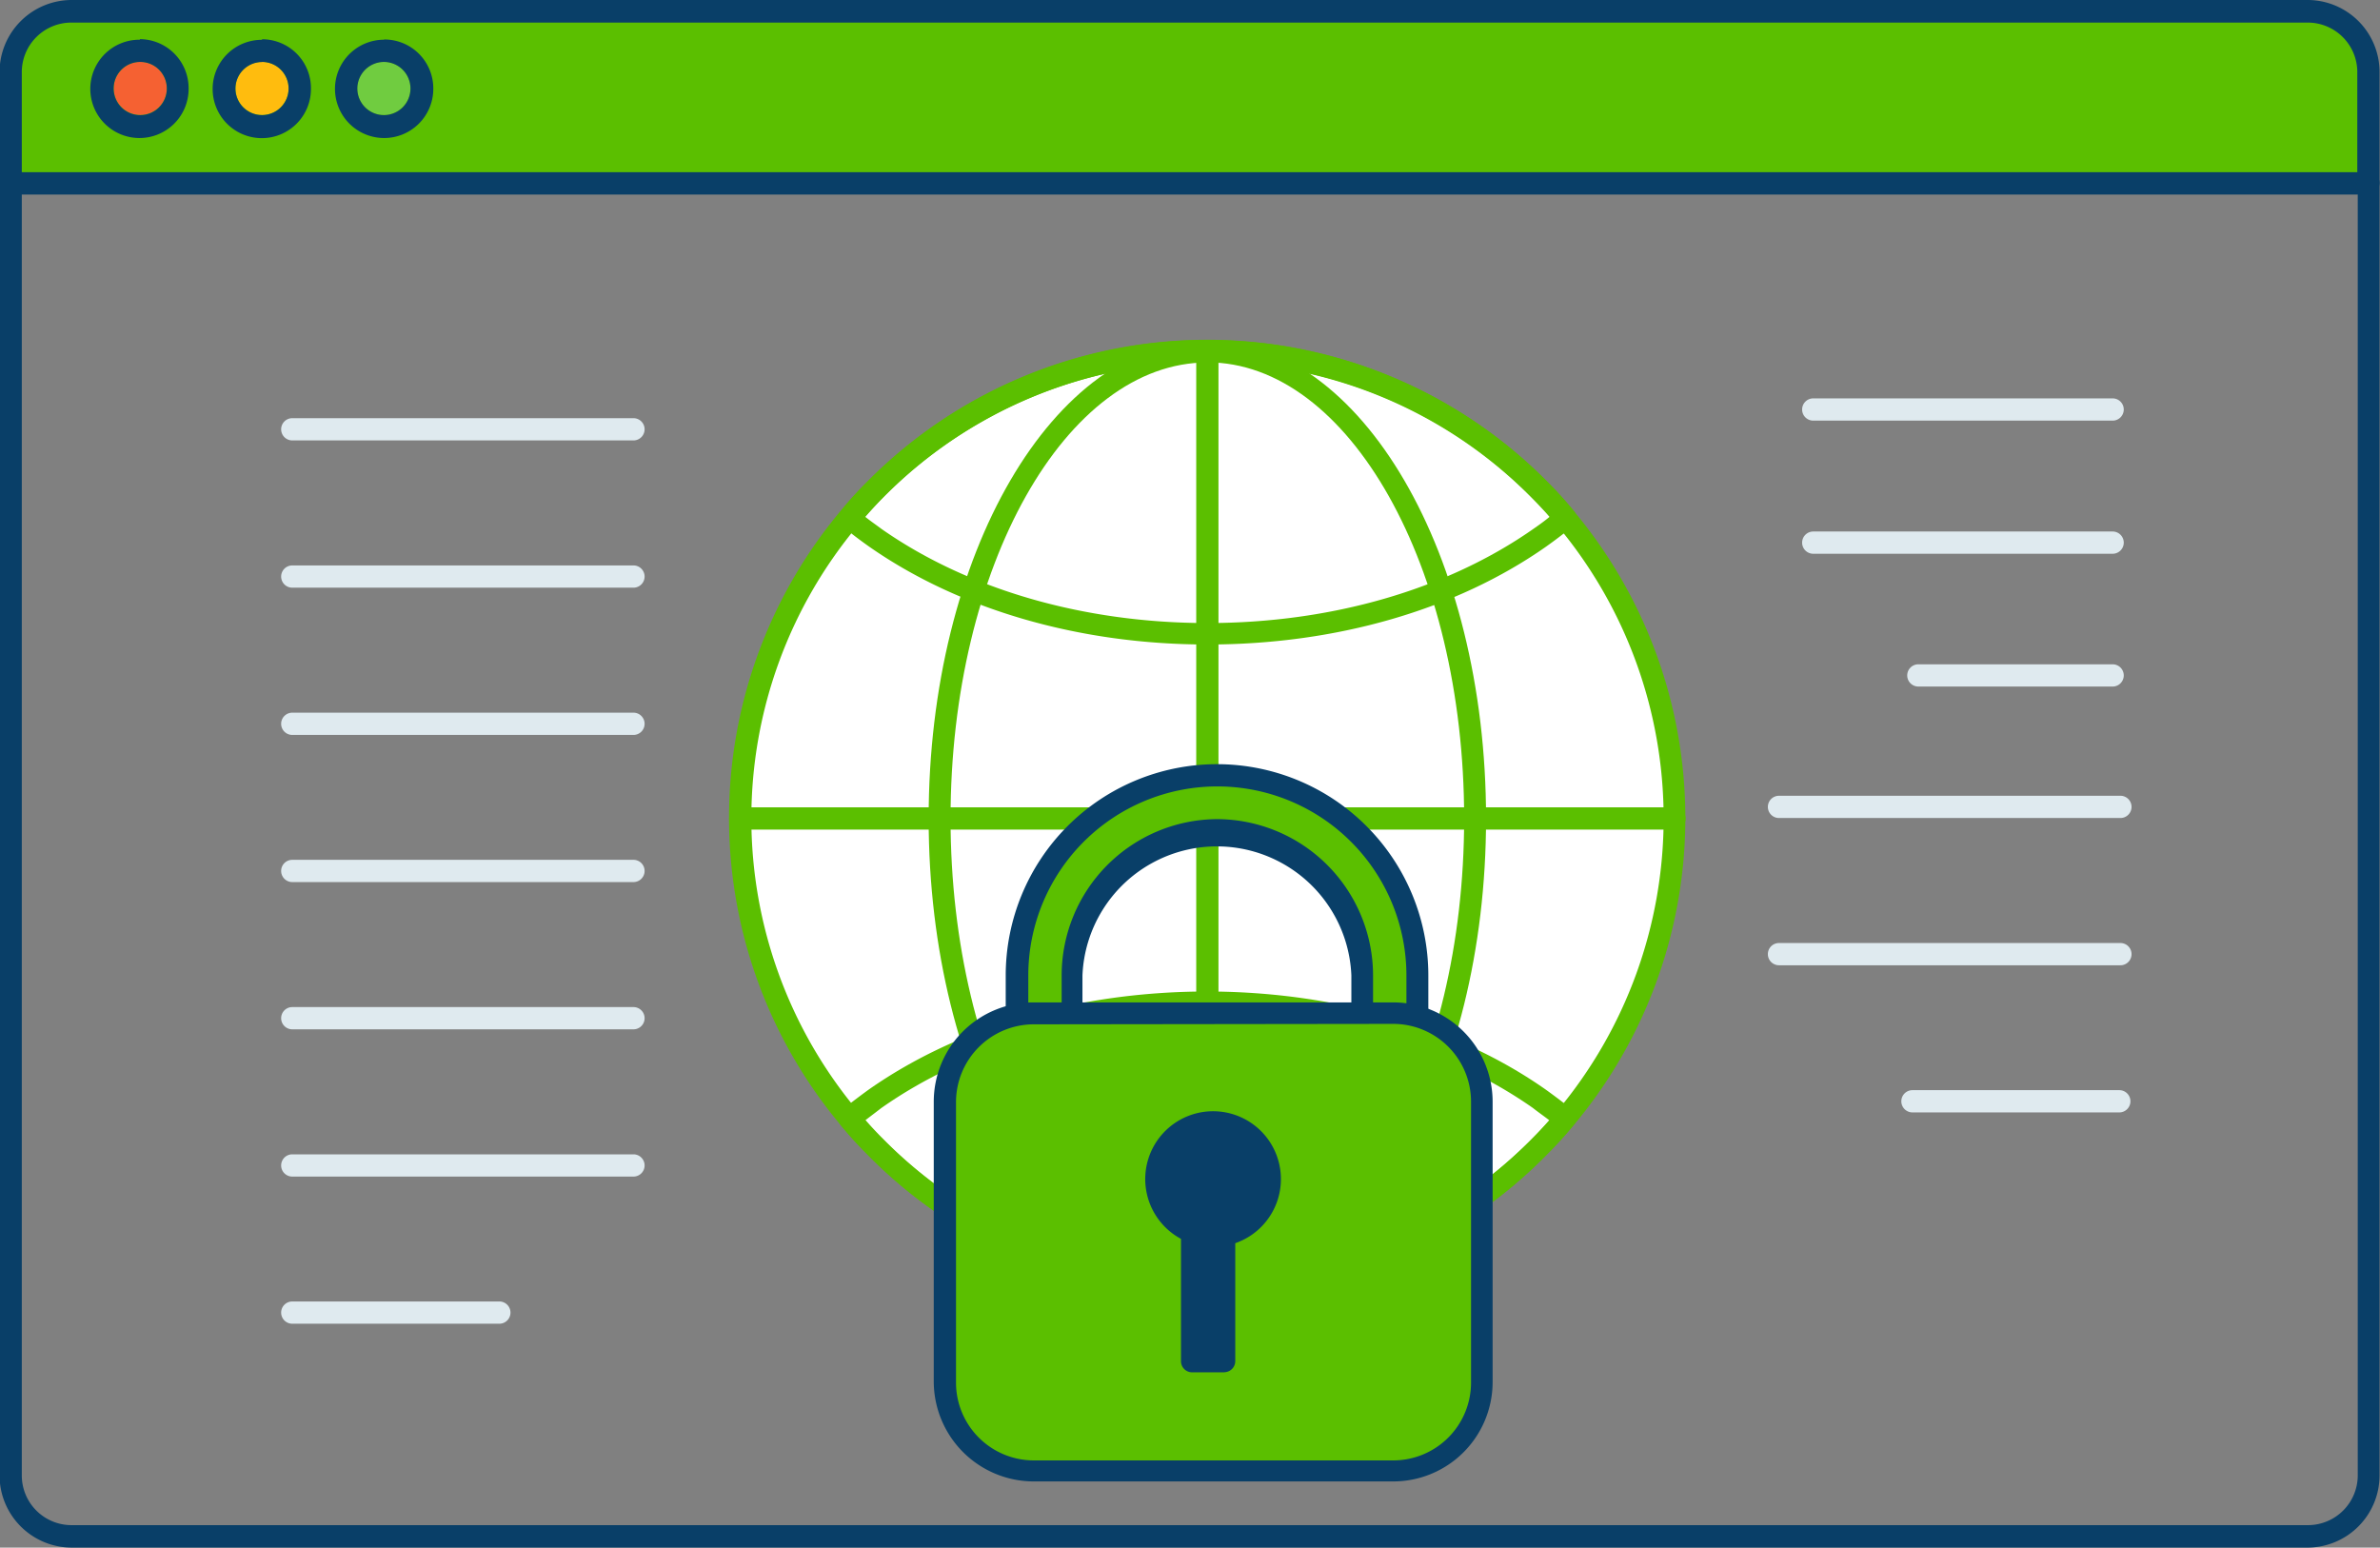 <?xml version="1.0" encoding="UTF-8"?>
<svg xmlns="http://www.w3.org/2000/svg" id="Capa_1" data-name="Capa 1" viewBox="0 0 214 139.15">
  <rect x="0" y="0" width="214" height="139.15" fill="#808080" stroke="none"/>
  <title>img-ssl 3</title>
  <g id="_529_campaign_launch_outline" data-name=" 529 campaign launch outline">
    <path d="M207.6,139.2H6.48A6.5,6.5,0,0,1,0,132.72V16.51a1,1,0,0,1,1-1H213a1,1,0,0,1,1,1V132.72A6.5,6.5,0,0,1,207.6,139.2ZM2,17.53V132.72a4.47,4.47,0,0,0,4.45,4.46H207.6a4.48,4.48,0,0,0,4.44-4.46V17.53Z" transform="translate(-0.04 -0.05)" style="fill:#093f68"></path>
    <path d="M6.48,1H207.61A5.46,5.46,0,0,1,213,6.48h0v10H1v-10A5.48,5.48,0,0,1,6.48,1Z" transform="translate(-0.04 -0.05)" style="fill:#5bbf00"></path>
    <path d="M213,17.53H1a1,1,0,0,1-1-1v-10A6.49,6.49,0,0,1,6.51.05h201.1A6.48,6.48,0,0,1,214,6.48v10a1,1,0,0,1-1,1Zm-211-2H212v-9a4.46,4.46,0,0,0-4.44-4.45H6.48A4.46,4.46,0,0,0,2,6.48Z" transform="translate(-0.04 -0.05)" style="fill:#093f68"></path>
    <circle cx="12.61" cy="7.95" r="2.39" style="fill:#f56132"></circle>
    <path d="M12.64,5.62A2.39,2.39,0,1,1,10.26,8h0a2.38,2.38,0,0,1,2.37-2.38h0m0-2A4.42,4.42,0,1,0,17,8.06V8h0a4.41,4.41,0,0,0-4.4-4.43Z" transform="translate(-0.04 -0.05)" style="fill:#093f68"></path>
    <circle cx="23.56" cy="7.95" r="2.39" style="fill:#ffbc0e"></circle>
    <path d="M23.6,5.62A2.39,2.39,0,1,1,21.21,8h0A2.39,2.39,0,0,1,23.6,5.63m0-2A4.42,4.42,0,1,0,28,8V8h0a4.4,4.4,0,0,0-4.4-4.42h0Z" transform="translate(-0.04 -0.05)" style="fill:#093f68"></path>
    <circle cx="34.51" cy="7.95" r="2.39" style="fill:#70cc40"></circle>
    <path d="M34.55,5.62A2.39,2.39,0,1,1,32.17,8h0a2.4,2.4,0,0,1,2.38-2.38m0-2A4.42,4.42,0,1,0,39,8.07h0a4.4,4.4,0,0,0-4.35-4.47h-.06Z" transform="translate(-0.04 -0.05)" style="fill:#093f68"></path>
  </g>
  <path d="M150.6,73.65a41.87,41.87,0,0,1-9.76,27c-.73.89-1.5,1.73-2.31,2.54a42,42,0,0,1-59.46.32l-.31-.32c-.81-.81-1.58-1.65-2.31-2.54a42,42,0,0,1,0-54,32.84,32.84,0,0,1,2.31-2.54,42,42,0,0,1,59.38-.35l.35.35a32.84,32.84,0,0,1,2.31,2.54A41.8,41.8,0,0,1,150.6,73.65Z" transform="translate(-0.04 -0.05)" style="fill:#fff"></path>
  <path d="M108.6,116.64A42.68,42.68,0,0,1,78,103.82c-.82-.82-1.62-1.7-2.37-2.61a43,43,0,0,1,0-55.23A32.44,32.44,0,0,1,78,43.37,43,43,0,0,1,138.79,43c.13.12.26.25.38.38q1.25,1.25,2.37,2.61a43,43,0,0,1,0,55.23c-.74.9-1.54,1.78-2.37,2.61A42.68,42.68,0,0,1,108.6,116.64Zm0-84A40.64,40.64,0,0,0,79.45,44.78a32.9,32.9,0,0,0-2.25,2.48,41,41,0,0,0,0,52.73c.71.85,1.47,1.69,2.25,2.47a41,41,0,0,0,58,.33l.33-.33c.79-.79,1.54-1.62,2.25-2.48a41,41,0,0,0,0-52.72c-.71-.87-1.47-1.69-2.25-2.48A40.66,40.66,0,0,0,108.6,32.62Z" transform="translate(-0.04 -0.05)" style="fill:#5bbf00"></path>
  <path d="M108.6,116.64A42.68,42.68,0,0,1,78,103.82c-.82-.82-1.62-1.7-2.37-2.61a1,1,0,0,1-.22-.73,1,1,0,0,1,.37-.67c.63-.49,1.47-1.14,2.37-1.79,8.11-5.69,18.92-8.82,30.43-8.82S131,92.38,139,98c.91.65,1.75,1.3,2.38,1.79a1,1,0,0,1,.37.67,1,1,0,0,1-.22.73c-.75.91-1.55,1.79-2.38,2.62A42.68,42.68,0,0,1,108.6,116.64ZM77.83,100.79c.51.58,1,1.15,1.59,1.69a41,41,0,0,0,58,.33l.33-.33c.55-.55,1.09-1.12,1.6-1.7-.45-.35-1-.73-1.48-1.11-7.77-5.45-18.18-8.46-29.3-8.46s-21.52,3-29.29,8.47C78.79,100.06,78.28,100.44,77.83,100.79Z" transform="translate(-0.04 -0.05)" style="fill:#5bbf00"></path>
  <path d="M108.6,58c-11.5,0-22.31-3.13-30.45-8.83-.79-.56-1.59-1.16-2.35-1.8A1,1,0,0,1,75.67,46a34.71,34.71,0,0,1,2.38-2.62A43,43,0,0,1,138.81,43l.38.38A34.63,34.63,0,0,1,141.56,46a1,1,0,0,1-.13,1.38c-.76.64-1.56,1.24-2.36,1.81C130.92,54.91,120.13,58,108.6,58ZM77.84,46.52c.47.38,1,.74,1.45,1.08,7.8,5.46,18.21,8.47,29.31,8.47s21.52-3,29.32-8.47c.49-.34,1-.7,1.45-1.08-.51-.59-1.05-1.16-1.6-1.71a41,41,0,0,0-58-.36c-.12.11-.24.24-.36.36C78.88,45.36,78.35,45.93,77.84,46.52Z" transform="translate(-0.04 -0.05)" style="fill:#5bbf00"></path>
  <path d="M108.6,116.64c-13.81,0-25.06-19.28-25.06-43s11.24-43,25.06-43,25.06,19.29,25.06,43S122.42,116.64,108.6,116.64Zm0-84c-12.73,0-23.09,18.4-23.09,41s10.36,41,23.09,41,23.09-18.4,23.09-41S121.32,32.63,108.6,32.63Z" transform="translate(-0.04 -0.05)" style="fill:#5bbf00"></path>
  <path d="M150.6,74.64h-84a1,1,0,1,1,0-2h84a1,1,0,1,1,0,2Z" transform="translate(-0.04 -0.05)" style="fill:#5bbf00"></path>
  <path d="M108.6,116.64a1,1,0,0,1-1-1v-84a1,1,0,0,1,2,0v84A1,1,0,0,1,108.6,116.64Z" transform="translate(-0.04 -0.05)" style="fill:#5bbf00"></path>
  <path d="M125,95.81a2.46,2.46,0,0,1-2.47-2.45v-5.6a13.07,13.07,0,0,0-26.14,0v5.59a2.47,2.47,0,1,1-4.93,0V87.76a18,18,0,0,1,36,0v5.59A2.46,2.46,0,0,1,125,95.81Z" transform="translate(-0.04 -0.05)" style="fill:#5bbf00"></path>
  <path d="M125,96.8a3.45,3.45,0,0,1-3.45-3.46V87.76a12.1,12.1,0,0,0-24.18,0v5.59a3.45,3.45,0,1,1-6.9,0V87.76a19,19,0,0,1,38,0v5.59A3.45,3.45,0,0,1,125,96.8ZM109.44,73.7A14.07,14.07,0,0,1,123.5,87.76v5.59a1.48,1.48,0,0,0,3,0V87.76a17,17,0,0,0-34,0v5.59a1.48,1.48,0,1,0,3,0V87.76A14.06,14.06,0,0,1,109.44,73.7Z" transform="translate(-0.04 -0.05)" style="fill:#093f68"></path>
  <rect x="84.98" y="91.12" width="48.21" height="41.1" rx="7.95" ry="7.95" style="fill:#5bbf00"></rect>
  <path d="M125.27,133.25H93A9,9,0,0,1,84,124.32V99.11A8.93,8.93,0,0,1,93,90.18h32.31a8.93,8.93,0,0,1,8.94,8.93v25.21A8.94,8.94,0,0,1,125.27,133.25ZM93,92.15a7,7,0,0,0-7,7v25.21a7,7,0,0,0,7,7h32.31a7,7,0,0,0,7-7V99.11a7,7,0,0,0-7-7Z" transform="translate(-0.04 -0.05)" style="fill:#093f68"></path>
  <path d="M114.24,106.09a5.12,5.12,0,1,0-7,4.75v11.62h2.91V111.11A5.14,5.14,0,0,0,114.24,106.09Z" transform="translate(-0.04 -0.05)" style="fill:#093f68"></path>
  <path d="M110.14,123.44h-2.91a1,1,0,0,1-1-1v-11a6.1,6.1,0,1,1,4.88.39v10.6a1,1,0,0,1-.94,1Zm-1.93-2h.94V111.11a1,1,0,0,1,.79-1,4.15,4.15,0,1,0-2.35-.22,1,1,0,0,1,.62.92Z" transform="translate(-0.04 -0.05)" style="fill:#093f68"></path>
  <path d="M57,39.65H26.32a1,1,0,1,1,0-2H57a1,1,0,1,1,0,2Z" transform="translate(-0.04 -0.05)" style="fill:#dfeaef"></path>
  <path d="M57,52.89H26.32a1,1,0,1,1,0-2H57a1,1,0,1,1,0,2Z" transform="translate(-0.04 -0.05)" style="fill:#dfeaef"></path>
  <path d="M57,66.13H26.32a1,1,0,1,1,0-2H57a1,1,0,1,1,0,2Z" transform="translate(-0.04 -0.05)" style="fill:#dfeaef"></path>
  <path d="M57,79.36H26.32a1,1,0,1,1,0-2H57a1,1,0,1,1,0,2Z" transform="translate(-0.04 -0.05)" style="fill:#dfeaef"></path>
  <path d="M57,92.6H26.32a1,1,0,1,1,0-2H57a1,1,0,1,1,0,2Z" transform="translate(-0.04 -0.05)" style="fill:#dfeaef"></path>
  <path d="M57,105.84H26.32a1,1,0,0,1,0-2H57a1,1,0,1,1,0,2Z" transform="translate(-0.04 -0.05)" style="fill:#dfeaef"></path>
  <path d="M44.94,119.07H26.32a1,1,0,1,1,0-2H44.94a1,1,0,0,1,0,2Z" transform="translate(-0.04 -0.05)" style="fill:#dfeaef"></path>
  <path d="M190,37.87H163.08a1,1,0,1,1,0-2H190a1,1,0,1,1,0,2Z" transform="translate(-0.04 -0.05)" style="fill:#dfeaef"></path>
  <path d="M190,49.84H163.08a1,1,0,0,1,0-2H190a1,1,0,1,1,0,2Z" transform="translate(-0.04 -0.05)" style="fill:#dfeaef"></path>
  <path d="M190,61.78H172.53a1,1,0,1,1,0-2H190a1,1,0,1,1,0,2Z" transform="translate(-0.04 -0.05)" style="fill:#dfeaef"></path>
  <path d="M190.68,73.6H160a1,1,0,0,1,0-2h30.7a1,1,0,0,1,0,2Z" transform="translate(-0.04 -0.05)" style="fill:#dfeaef"></path>
  <path d="M190.68,86.84H160a1,1,0,0,1,0-2h30.7a1,1,0,0,1,0,2Z" transform="translate(-0.04 -0.05)" style="fill:#dfeaef"></path>
  <path d="M190.6,100.07H172a1,1,0,0,1,0-2H190.6a1,1,0,1,1,0,2Z" transform="translate(-0.04 -0.05)" style="fill:#dfeaef"></path>
</svg>

